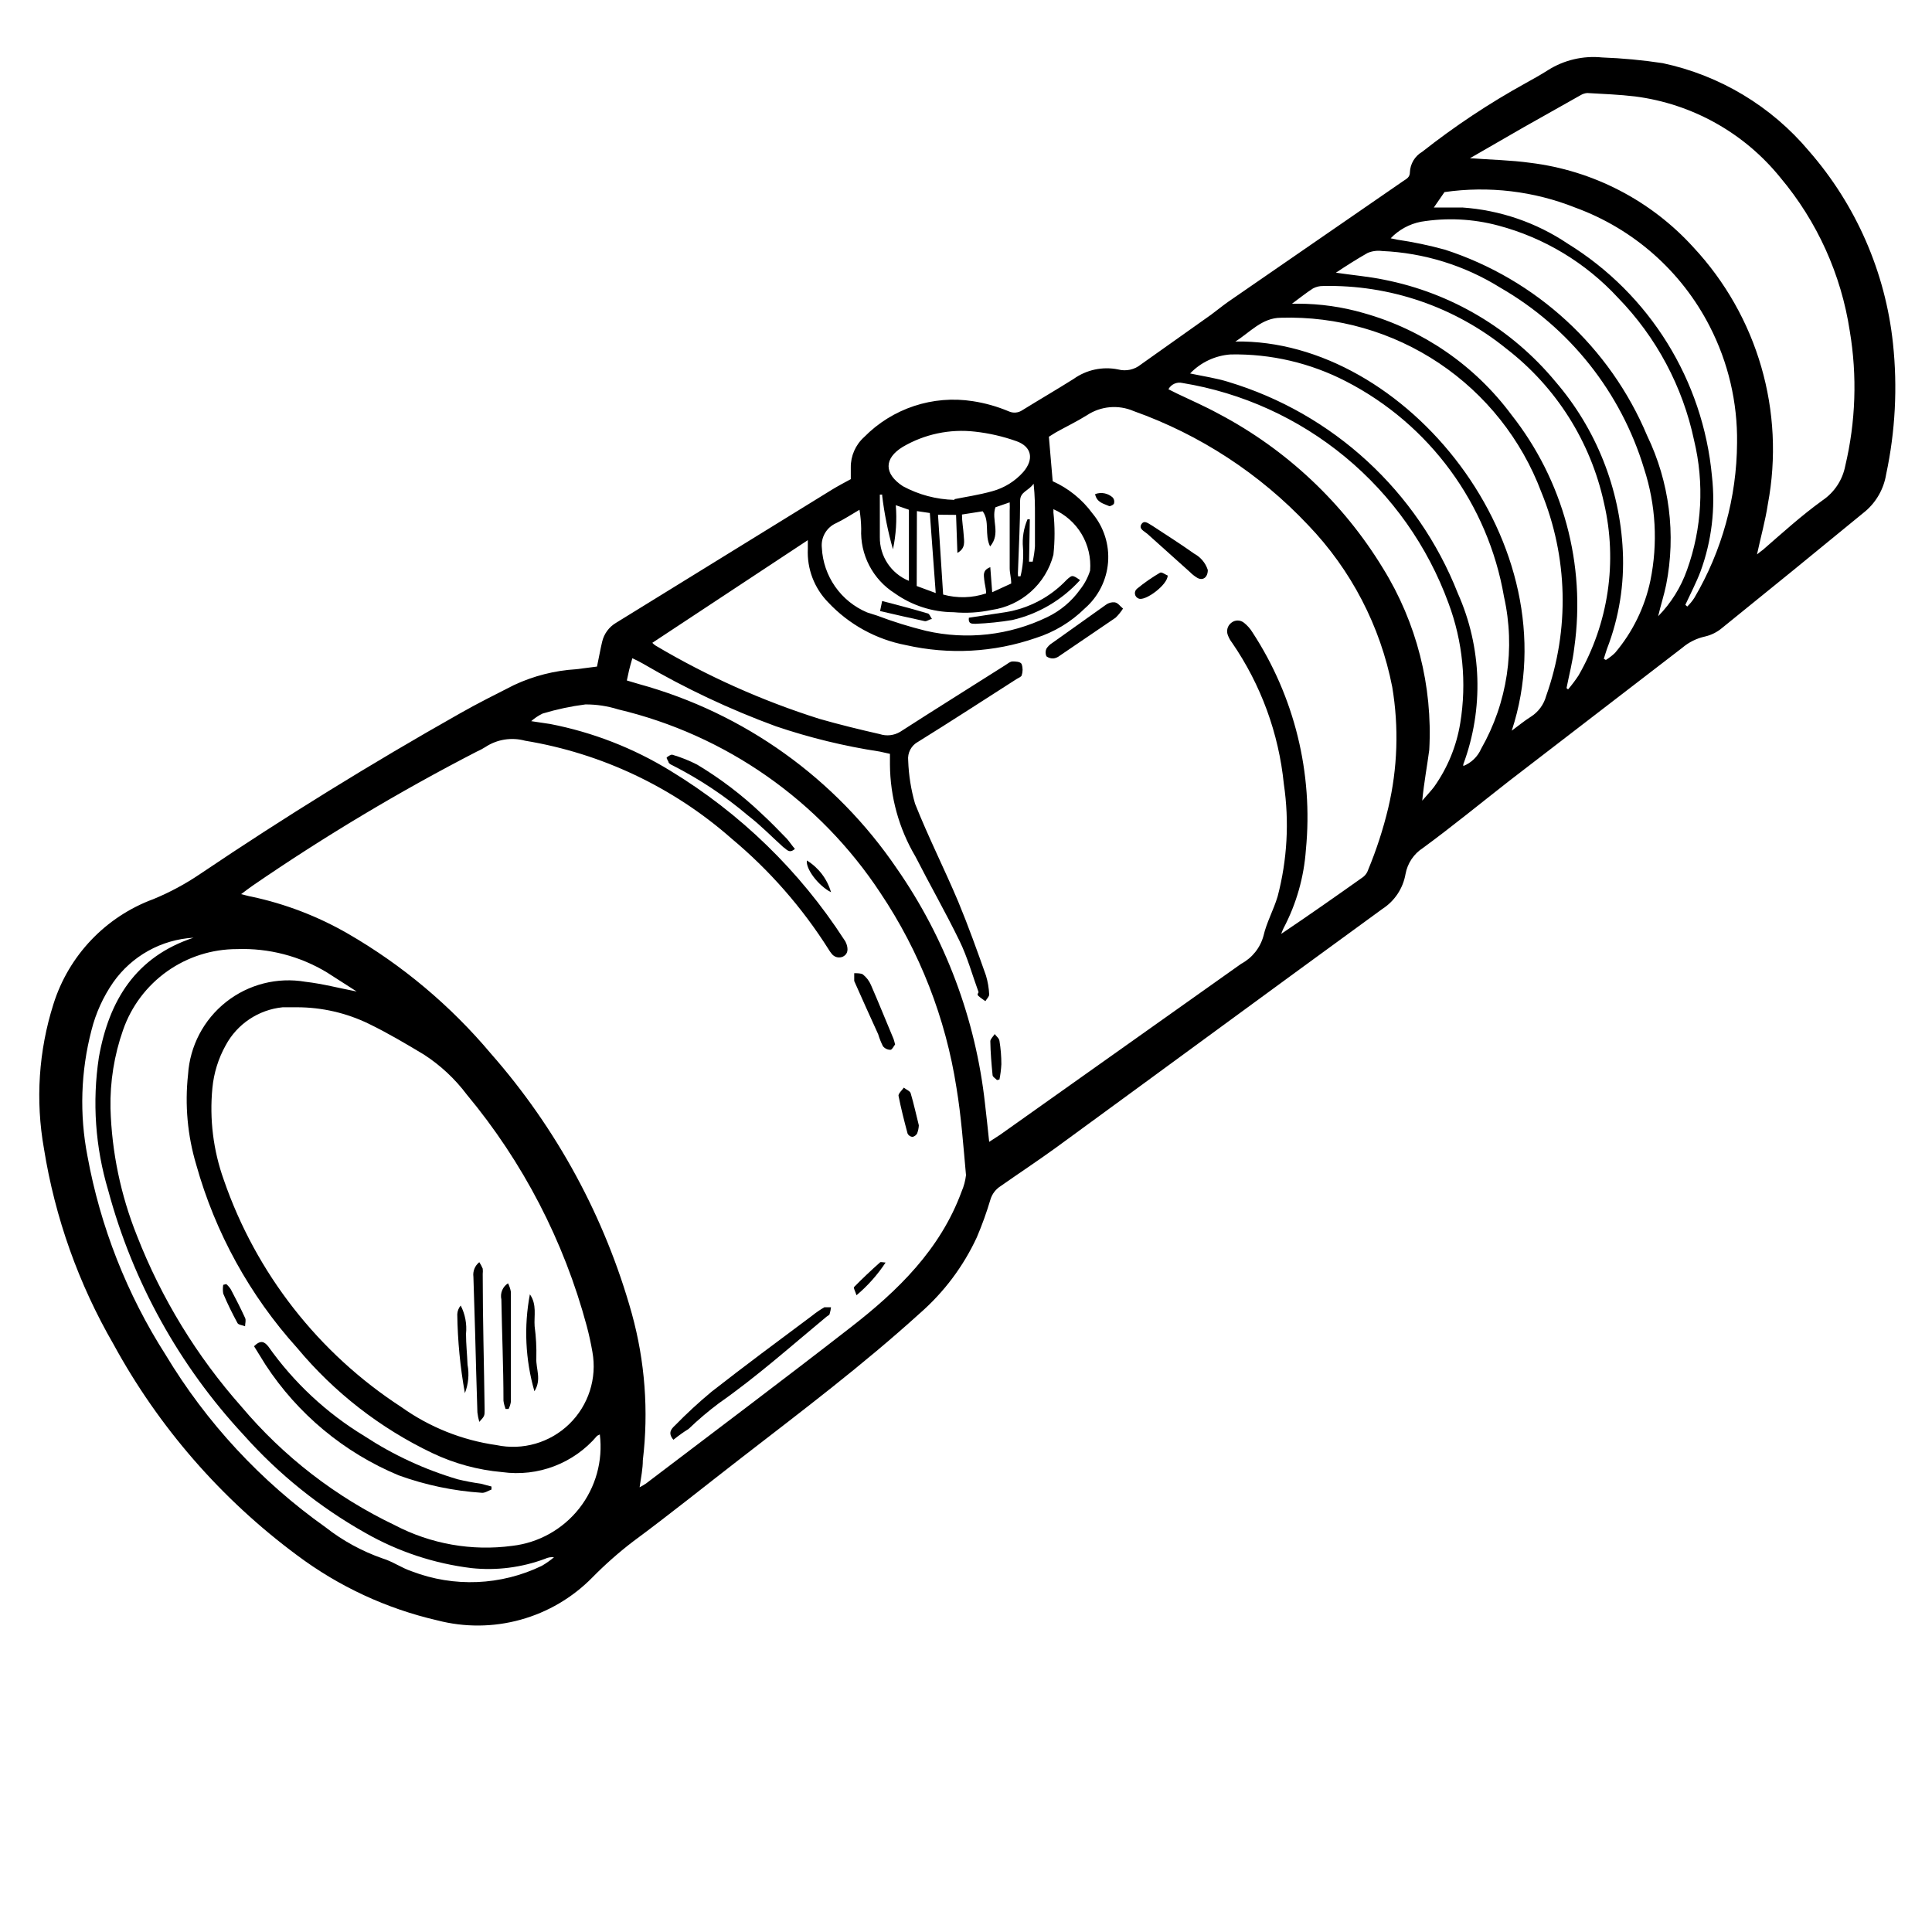 <?xml version="1.0" encoding="UTF-8"?>
<!-- Uploaded to: ICON Repo, www.svgrepo.com, Generator: ICON Repo Mixer Tools -->
<svg fill="#000000" width="800px" height="800px" version="1.1" viewBox="144 144 512 512" xmlns="http://www.w3.org/2000/svg">
 <g>
  <path d="m302.21 320.65c0.504-2.316 0.855-4.434 1.359-6.551 0.484-2.109 1.812-3.934 3.676-5.035l57.184-35.266c1.562-0.957 3.273-1.863 5.039-2.82v-3.074-0.004c-0.039-3.066 1.246-6.004 3.527-8.059 7.508-7.637 18.238-11.184 28.816-9.523 3.254 0.5 6.434 1.398 9.473 2.672 1.191 0.566 2.594 0.449 3.676-0.305 4.484-2.769 9.07-5.441 13.551-8.262h0.004c3.41-2.438 7.68-3.352 11.789-2.519 2.106 0.559 4.356 0.07 6.043-1.309l18.539-13.148c1.512-1.109 2.973-2.316 4.535-3.426l46.453-32.043c0.906-0.605 1.762-1.008 1.762-2.316v-0.004c0.09-2.254 1.328-4.305 3.277-5.438 8.625-6.801 17.789-12.883 27.406-18.188 2.016-1.109 3.981-2.215 5.894-3.426v-0.004c4.273-2.699 9.328-3.887 14.359-3.375 5.379 0.199 10.746 0.703 16.07 1.512 15.148 3.227 28.785 11.418 38.742 23.277 12.488 14.301 20.266 32.105 22.27 50.984 1.238 11.594 0.625 23.312-1.812 34.715-0.613 3.777-2.543 7.223-5.441 9.723-12.629 10.379-25.309 20.707-38.039 30.984-1.309 1.105-2.863 1.883-4.535 2.266-2.211 0.484-4.269 1.504-5.996 2.973l-45.848 35.266c-7.609 5.945-15.113 12.09-22.871 17.785-2.434 1.559-4.113 4.059-4.633 6.902-0.66 3.816-2.891 7.18-6.148 9.27-28.918 21.059-57.738 42.27-86.656 63.379-4.734 3.426-9.621 6.648-14.508 10.078-1.273 0.805-2.223 2.035-2.672 3.477-1.016 3.426-2.227 6.789-3.625 10.074-3.566 7.707-8.719 14.57-15.113 20.152-15.113 13.703-31.188 25.844-47.207 38.238-9.574 7.406-19.145 15.113-28.766 22.219h-0.004c-3.832 2.934-7.449 6.133-10.832 9.574-5.246 5.328-11.801 9.184-19.012 11.172-7.207 1.992-14.812 2.047-22.047 0.164-13.441-3.098-26.09-8.965-37.133-17.23-20.094-14.879-36.703-33.965-48.668-55.922-9.266-16.008-15.516-33.578-18.438-51.844-2.281-12.793-1.418-25.953 2.519-38.34 4.051-12.871 13.836-23.145 26.5-27.809 4.367-1.801 8.535-4.047 12.441-6.703 22.371-15.082 45.309-29.254 68.82-42.523 4.684-2.672 9.473-5.039 14.309-7.508v0.004c5.164-2.414 10.734-3.832 16.426-4.18zm11.285 217.5c0.59-0.305 1.16-0.641 1.711-1.008 18.086-13.754 36.273-27.406 54.211-41.363 12.543-9.723 23.781-20.656 29.422-36.023 0.598-1.379 0.988-2.84 1.16-4.332-0.707-7.758-1.258-15.516-2.519-23.125-2.863-18.48-9.742-36.105-20.152-51.641-16.125-24.492-40.996-41.902-69.527-48.668-2.805-0.883-5.727-1.324-8.664-1.309-3.84 0.488-7.633 1.301-11.336 2.418-1.094 0.531-2.113 1.207-3.023 2.016l5.039 0.754c11.27 2.188 22.055 6.387 31.84 12.395 18.527 11.246 34.273 26.539 46.047 44.738 0.289 0.379 0.508 0.805 0.656 1.258 0.402 1.258 0.402 2.519-0.906 3.223v0.004c-1.074 0.523-2.367 0.203-3.074-0.758-0.297-0.363-0.566-0.75-0.805-1.156-7-11.074-15.688-20.984-25.746-29.375-15.434-13.582-34.375-22.555-54.664-25.895-3.586-0.984-7.422-0.379-10.527 1.664-0.723 0.461-1.48 0.867-2.269 1.207-20.523 10.586-40.359 22.449-59.398 35.52-0.906 0.605-1.762 1.309-3.074 2.266 1.309 0.301 2.016 0.555 2.719 0.656h0.004c8.992 1.914 17.629 5.231 25.594 9.824 14.383 8.312 27.203 19.07 37.887 31.789 17.457 19.863 30.219 43.402 37.332 68.871 3.496 12.652 4.488 25.863 2.922 38.895 0 2.168-0.453 4.484-0.855 7.156zm92.648-91.543 2.871-1.863 63.934-45.344c2.902-1.551 5.035-4.231 5.894-7.406 0.805-3.527 2.672-6.852 3.727-10.379h0.004c2.562-9.727 3.129-19.875 1.66-29.824-1.348-13.434-6.059-26.309-13.703-37.434-0.465-0.598-0.84-1.258-1.109-1.965-0.496-1.176-0.148-2.539 0.859-3.324 0.988-0.832 2.434-0.832 3.426 0 0.879 0.703 1.629 1.555 2.215 2.516 11.129 17.031 16.121 37.34 14.156 57.586-0.508 7.254-2.512 14.32-5.894 20.758-0.246 0.508-0.465 1.031-0.652 1.562 7.508-5.039 14.66-10.078 21.766-15.113h-0.004c0.59-0.469 1.027-1.102 1.262-1.816 2.207-5.324 3.996-10.816 5.34-16.422 2.488-10.52 2.848-21.434 1.059-32.094-3.156-16.133-10.887-31.016-22.27-42.875-12.797-13.602-28.652-23.965-46.25-30.227-4.051-1.75-8.715-1.336-12.395 1.105-2.672 1.664-5.492 3.023-8.211 4.535l-1.863 1.16 1.008 11.789c4.188 1.879 7.816 4.812 10.527 8.516 3.031 3.625 4.519 8.293 4.144 13.004-0.379 4.711-2.59 9.086-6.156 12.184-3.664 3.621-8.141 6.312-13.051 7.859-11.055 3.812-22.957 4.457-34.359 1.867-7.894-1.504-15.113-5.473-20.605-11.336-3.688-3.766-5.641-8.895-5.391-14.16v-2.316l-41.211 27.207c0.266 0.293 0.57 0.547 0.906 0.754 13.672 8.102 28.227 14.609 43.379 19.398 5.289 1.512 10.629 2.82 15.973 4.031h-0.004c1.816 0.602 3.805 0.379 5.441-0.605 9.219-5.945 18.539-11.738 27.809-17.633 0.656-0.402 1.309-1.008 1.965-1.008s2.168 0 2.418 0.754h0.004c0.32 0.93 0.32 1.941 0 2.871 0 0.402-0.805 0.707-1.309 1.008-8.664 5.543-17.332 11.184-26.098 16.625l-0.004 0.004c-1.844 0.965-2.906 2.965-2.668 5.035 0.137 3.856 0.746 7.68 1.812 11.387 3.477 8.766 7.758 17.23 11.438 25.945 2.672 6.449 5.039 13.047 7.356 19.598 0.492 1.641 0.781 3.332 0.855 5.039 0 0.555-0.656 1.16-1.008 1.762-0.605-0.453-1.258-0.855-1.812-1.359-0.555-0.504 0-0.754 0-1.059-1.664-4.535-2.922-9.219-5.039-13.551-3.68-7.559-7.859-14.863-11.688-22.371v0.004c-4.367-7.391-6.695-15.805-6.75-24.387v-2.82l-2.719-0.605h-0.004c-9.348-1.422-18.551-3.664-27.508-6.699-12.227-4.484-24.027-10.047-35.266-16.625-0.855-0.504-1.715-0.906-2.769-1.41-0.352 1.309-0.656 2.215-0.855 3.125-0.203 0.906-0.402 1.762-0.605 2.769l3.223 0.957c27.855 7.648 52.078 24.977 68.316 48.867 12.867 18.5 20.906 39.922 23.375 62.32 0.406 3.277 0.707 6.5 1.109 10.129zm-183.44-35.672h-3.777c-6.398 0.641-12.066 4.414-15.113 10.078-1.949 3.492-3.148 7.352-3.527 11.336-0.797 8.234 0.234 16.543 3.023 24.332 8.543 24.75 25.105 45.938 47.055 60.207 7.469 5.332 16.105 8.785 25.191 10.074 6.957 1.473 14.191-0.613 19.293-5.566 5.106-4.953 7.41-12.121 6.148-19.117-0.402-2.316-0.906-4.637-1.512-6.902-6.043-22.496-16.887-43.414-31.789-61.316-3.129-4.164-6.965-7.746-11.336-10.578-4.785-2.871-9.621-5.742-14.609-8.16l-0.004-0.004c-5.934-2.879-12.445-4.379-19.043-4.383zm80.258 113.21-0.707 0.352c-6.188 7.32-15.695 10.953-25.188 9.625-6.414-0.562-12.68-2.269-18.492-5.039-13.812-6.586-26.035-16.094-35.82-27.859-12.551-13.906-21.707-30.531-26.75-48.566-2.312-7.738-3.047-15.855-2.168-23.883 0.477-7.555 4.141-14.547 10.082-19.238s13.594-6.637 21.055-5.348c4.434 0.504 8.816 1.664 13.551 2.57l-7.859-5.039c-7.172-4.34-15.453-6.492-23.828-6.195-6.648-0.012-13.129 2.051-18.547 5.894-5.422 3.848-9.504 9.289-11.684 15.566-2.34 6.664-3.469 13.695-3.324 20.758 0.332 11.559 2.703 22.969 7.004 33.703 6.484 16.633 15.867 31.984 27.707 45.344 11.152 13.23 24.996 23.93 40.609 31.387 9.559 5.012 20.438 6.93 31.133 5.492 7.008-0.805 13.402-4.379 17.766-9.922 4.359-5.543 6.328-12.602 5.461-19.602zm230.59-338.21c5.644 0.402 10.832 0.504 15.973 1.211h-0.004c16.629 2.027 31.969 9.969 43.23 22.367 17.047 18.266 24.383 43.562 19.746 68.117-0.656 4.332-1.863 8.613-2.871 13.301 0.707-0.605 1.16-0.906 1.613-1.258 5.039-4.383 10.078-8.969 15.719-13.047v-0.004c3.148-2.117 5.324-5.398 6.047-9.121 2.789-11.723 3.199-23.887 1.207-35.77-2.273-14.984-8.637-29.055-18.387-40.656-9.586-11.859-23.371-19.562-38.492-21.516-4.18-0.504-8.465-0.656-12.695-0.906-0.645 0.055-1.266 0.262-1.816 0.605l-15.113 8.516zm11.082 151.7c1.664-1.211 3.273-2.57 5.039-3.68v0.004c2.008-1.27 3.465-3.25 4.082-5.543 6.246-17.562 5.777-36.816-1.309-54.059-5.254-13.918-14.727-25.852-27.094-34.125-12.367-8.273-27.008-12.477-41.879-12.023-5.039 0-8.211 3.879-12.09 6.297 45.09-0.754 89.375 54.008 73.25 103.13zm-85.242-94.664c3.527 0.754 6.801 1.211 10.078 2.215l-0.004 0.004c27.801 8.359 50.23 29.008 60.863 56.023 6.398 14.34 6.926 30.617 1.461 45.34v0.453c2.121-0.84 3.824-2.488 4.734-4.582 6.965-12.215 9.121-26.586 6.047-40.305-4.223-24.52-19.703-45.633-41.816-57.031-9.457-4.902-19.984-7.359-30.633-7.156-4.078 0.289-7.902 2.086-10.73 5.039zm124.04 64.336c3.422-3.488 6.035-7.684 7.656-12.293 3.957-11.008 4.606-22.938 1.863-34.309-3.008-14.246-9.996-27.352-20.152-37.785-8.547-9.27-19.555-15.91-31.738-19.145-6.688-1.793-13.676-2.137-20.508-1.008-3.059 0.598-5.856 2.129-8.008 4.383l1.664 0.352h-0.004c4.301 0.629 8.559 1.52 12.746 2.672 24.168 7.859 43.715 25.844 53.555 49.273 5.922 12.285 7.691 26.168 5.039 39.547-0.555 2.723-1.41 5.289-2.113 8.312zm-24.285 19.043 0.402 0.352v0.004c0.996-1.172 1.922-2.398 2.769-3.68 7.965-13.84 10.379-30.191 6.754-45.746-3.535-16.238-12.688-30.707-25.848-40.859-13.723-11.129-30.953-17.023-48.617-16.625-0.93-0.016-1.852 0.211-2.668 0.656-1.812 1.16-3.477 2.519-5.543 4.031h1.613c5.863 0.012 11.695 0.84 17.328 2.469 15.691 4.391 29.48 13.871 39.199 26.953 13.738 17.418 19.762 39.695 16.676 61.664-0.453 3.832-1.363 7.207-2.066 10.781zm-38.238 29.828c1.309-1.512 2.266-2.519 3.125-3.629h-0.004c3.586-5.035 5.965-10.828 6.953-16.926 1.75-10.691 0.672-21.648-3.121-31.793-5.527-15.105-14.973-28.469-27.367-38.723-12.395-10.25-27.293-17.023-43.168-19.617-1.461-0.34-2.969 0.344-3.68 1.664l2.316 1.16c3.68 1.762 7.406 3.375 10.984 5.34v-0.004c17.941 9.453 32.988 23.59 43.531 40.91 8.934 14.418 13.223 31.23 12.293 48.164-0.555 4.234-1.359 8.414-1.863 13.453zm-22.875-139.91c4.434 0.656 8.664 1.008 12.797 1.863v0.004c17.766 3.5 33.781 13.02 45.344 26.953 10.828 12.555 17.125 28.379 17.887 44.938 0.426 8.832-0.996 17.652-4.184 25.898-0.301 0.855-0.555 1.762-0.855 2.672l0.555 0.301c0.867-0.539 1.68-1.16 2.418-1.867 4.664-5.504 7.883-12.082 9.371-19.145 2.023-9.867 1.453-20.094-1.664-29.672-6.125-20.258-19.746-37.41-38.086-47.965-9.434-5.887-20.23-9.238-31.34-9.723-1.297-0.172-2.617 0.004-3.828 0.504-2.769 1.562-5.691 3.426-8.414 5.238zm92.602 88.016 0.504 0.453c0.703-0.684 1.328-1.441 1.863-2.266 7.344-12.461 11.254-26.648 11.336-41.109 0.148-10.734-2.344-21.34-7.254-30.887-7.473-14.586-20.176-25.812-35.57-31.438-11.008-4.394-22.98-5.82-34.711-4.129l-2.82 4.082h7.508l-0.004-0.004c10 0.684 19.641 3.984 27.961 9.574 21.73 13.402 35.895 36.242 38.242 61.668 0.953 8.516-0.082 17.141-3.023 25.188-1.109 2.922-2.672 5.945-4.031 8.867zm-395.34 88.219c-8.516 0.48-16.344 4.824-21.262 11.789-2.684 3.863-4.648 8.184-5.793 12.746-2.844 10.898-3.207 22.297-1.059 33.352 3.422 18.727 10.453 36.609 20.707 52.648 10.82 17.992 25.246 33.547 42.371 45.695 4.551 3.566 9.656 6.359 15.113 8.262 2.672 0.805 5.039 2.519 7.758 3.426 11.199 4.293 23.668 3.762 34.461-1.461 1.137-0.66 2.215-1.422 3.227-2.266-0.812-0.094-1.633 0.047-2.367 0.402-6.223 2.324-12.898 3.172-19.5 2.469-9.898-1.207-19.453-4.375-28.113-9.32-12.125-6.82-23.039-15.605-32.293-25.996-17.059-18.352-29.371-40.594-35.871-64.789-3.422-11.43-4.266-23.473-2.469-35.27 2.672-15.062 9.773-26.648 25.09-31.688zm176.48-113.41c-2.316 1.359-4.231 2.621-6.246 3.578v-0.004c-2.516 1.137-4.019 3.758-3.731 6.5 0.184 3.695 1.406 7.262 3.527 10.293 2.121 3.031 5.055 5.398 8.465 6.836l2.672 0.855h-0.004c4.234 1.605 8.559 2.949 12.949 4.031 10.801 2.477 22.121 1.195 32.094-3.625 3.477-1.66 6.477-4.172 8.715-7.305 1.191-1.504 2.098-3.211 2.672-5.039 0.273-3.387-0.516-6.777-2.258-9.695-1.742-2.914-4.356-5.215-7.469-6.578 0.023 0.27 0.023 0.539 0 0.805 0.406 3.75 0.406 7.535 0 11.285-0.984 3.781-3.062 7.184-5.977 9.781-2.914 2.602-6.531 4.281-10.395 4.832-3.309 0.707-6.707 0.91-10.078 0.602-5.602-0.027-11.055-1.785-15.617-5.035-2.856-1.812-5.18-4.348-6.734-7.348-1.559-3-2.293-6.356-2.133-9.734-0.027-1.688-0.176-3.371-0.453-5.035zm25.191-2.82c2.672-0.555 6.297-1.059 10.078-2.117h-0.004c3.133-0.867 5.949-2.617 8.113-5.039 2.922-3.375 2.316-6.75-1.812-8.211h-0.004c-3.551-1.262-7.234-2.106-10.98-2.519-6.633-0.758-13.332 0.656-19.094 4.027-5.039 3.074-5.039 7.106 0 10.43 4.199 2.273 8.879 3.516 13.652 3.629zm-4.383 4.133 1.359 21.16v-0.004c3.742 1.035 7.707 0.93 11.387-0.305 0-1.309-0.402-2.469-0.504-3.68-0.102-1.211-0.453-2.469 1.613-3.273l0.504 6.648 5.039-2.316c0-1.512-0.402-2.769-0.402-4.031v-15.113l-0.004 0.004c0.039-0.789 0.039-1.582 0-2.367l-3.777 1.309c-1.16 3.324 1.512 6.902-1.41 10.379-1.562-3.176 0-6.602-1.965-9.32l-5.492 0.855c0 1.914 0.352 3.68 0.453 5.391 0.102 1.715 0.605 3.527-1.664 4.785l-0.352-10.078zm-14.762-5.34h-0.656v11.234-0.004c-0.082 5.098 2.981 9.723 7.707 11.637v-18.84l-3.477-1.211c0.316 3.914 0.062 7.848-0.754 11.688-1.332-4.688-2.293-9.469-2.871-14.309zm9.117 24.234 5.039 1.863-1.562-21.211-3.426-0.504zm29.773-6.449h0.957l0.004-0.004c0.297-1.344 0.5-2.711 0.602-4.082v-8.16c0-2.719 0-5.039-0.352-8.414-1.359 1.914-3.527 2.117-3.578 4.434 0 6.144-0.352 12.242-0.555 18.391l0.004-0.004c-0.055 0.57-0.055 1.145 0 1.715h0.656-0.004c0.617-2.469 0.836-5.019 0.656-7.559-0.238-2.582 0.18-5.18 1.207-7.559h0.605z"/>
  <path d="m322.46 525.55c-1.512-1.762-0.605-2.82 0.352-3.727h0.004c3.098-3.176 6.359-6.184 9.773-9.02 8.766-6.852 17.734-13.504 26.652-20.152 1.016-0.816 2.094-1.559 3.223-2.215h1.762c-0.062 0.578-0.18 1.152-0.352 1.711 0 0.352-0.555 0.555-0.855 0.805-9.422 7.812-18.441 15.871-28.516 22.926-2.809 2.102-5.484 4.371-8.012 6.801-1.309 0.805-2.57 1.715-4.031 2.871z"/>
  <path d="m354.66 368.96c-1.562 1.41-2.266 0-3.074-0.453-3.074-2.769-5.996-5.793-9.27-8.312-6.172-5.238-12.938-9.734-20.152-13.402-0.363-0.145-0.691-0.371-0.957-0.656 0-0.402-0.707-1.211-0.504-1.41 0.203-0.203 1.109-0.855 1.512-0.707 2.262 0.664 4.453 1.543 6.551 2.621 6.172 3.707 11.918 8.082 17.129 13.051 2.316 2.117 4.484 4.383 6.648 6.602 0.707 0.805 1.309 1.762 2.117 2.668z"/>
  <path d="m381.21 420.8c-0.352 0.402-0.754 1.359-1.211 1.41-0.781 0.008-1.523-0.348-2.016-0.957-0.508-1.02-0.93-2.082-1.258-3.172-2.117-4.684-4.281-9.371-6.348-14.105v-2.066c0.754 0 1.762 0 2.266 0.301 0.949 0.742 1.695 1.715 2.168 2.82 2.066 4.734 3.981 9.523 5.996 14.309 0.156 0.48 0.289 0.969 0.402 1.461z"/>
  <path d="m387.5 442.22c-0.035 0.742-0.191 1.473-0.453 2.164-0.262 0.457-0.699 0.785-1.211 0.906-0.555-0.039-1.047-0.363-1.309-0.855-0.906-3.375-1.762-6.75-2.418-10.078 0-0.605 0.906-1.41 1.41-2.117 0.605 0.504 1.613 0.855 1.812 1.461 0.859 2.875 1.512 5.949 2.168 8.52z"/>
  <path d="m378.69 478.59c-2.137 3.242-4.734 6.164-7.707 8.664-0.352-1.109-0.855-1.965-0.656-2.168 2.215-2.266 4.535-4.434 6.902-6.551 0.152-0.148 0.656 0.004 1.461 0.055z"/>
  <path d="m364.23 380.45c-3.426-1.762-6.75-6.246-6.398-8.414 3.106 1.914 5.387 4.914 6.398 8.414z"/>
  <path d="m441.61 305.28c-0.559 0.879-1.219 1.691-1.965 2.418l-14.812 10.078c-0.449 0.363-0.988 0.609-1.562 0.703-0.699 0.074-1.402-0.125-1.965-0.551-0.281-0.645-0.281-1.375 0-2.016 0.414-0.637 0.965-1.172 1.613-1.562 4.684-3.324 9.371-6.648 14.156-10.078 0.668-0.496 1.492-0.727 2.316-0.652 0.91 0.148 1.363 0.957 2.219 1.66z"/>
  <path d="m464.08 295.05c0 2.016-1.359 2.922-2.82 2.066-0.719-0.438-1.379-0.961-1.965-1.562l-11.234-10.078c-0.805-0.707-2.367-1.309-1.562-2.57 0.805-1.258 2.016 0 2.922 0.453 3.68 2.418 7.406 4.785 11.035 7.356v0.004c1.723 0.922 3.023 2.473 3.625 4.332z"/>
  <path d="m453.45 296.52c0 2.469-5.996 6.902-7.707 6.098-0.504-0.188-0.871-0.629-0.965-1.156-0.094-0.527 0.102-1.066 0.508-1.414 1.934-1.59 3.988-3.023 6.148-4.281 0.453-0.254 1.461 0.555 2.016 0.754z"/>
  <path d="m408.21 430.23c-0.402-0.453-1.109-0.805-1.16-1.258-0.301-3.023-0.555-5.996-0.605-9.02 0-0.605 0.754-1.258 1.16-1.914 0.453 0.605 1.211 1.16 1.258 1.812h0.004c0.34 2.047 0.508 4.121 0.504 6.199-0.074 1.352-0.242 2.699-0.504 4.027z"/>
  <path d="m434.21 274.95c1.609-0.609 3.422-0.258 4.688 0.906 0.34 0.402 0.473 0.945 0.352 1.461 0 0.402-1.008 0.906-1.309 0.805-1.414-0.652-3.277-0.906-3.731-3.172z"/>
  <path d="m271.02 478.49c0.348 0.547 0.652 1.117 0.906 1.711 0.051 0.473 0.051 0.945 0 1.414 0 11.992 0.352 23.98 0.504 35.973 0 1.664 0 1.664-1.41 3.223-0.242-0.824-0.41-1.668-0.504-2.519-0.25-7.055-0.402-14.156-0.605-21.211l-0.453-14.711c-0.199-1.477 0.395-2.953 1.562-3.879z"/>
  <path d="m278.63 484.09c0.367 0.711 0.621 1.477 0.758 2.266v29.121c-0.102 0.664-0.305 1.309-0.605 1.914h-0.805c-0.262-0.699-0.449-1.426-0.555-2.168 0-8.918-0.402-17.887-0.555-26.852-0.371-1.656 0.332-3.371 1.762-4.281z"/>
  <path d="m285.63 512.7c-2.41-8.352-2.824-17.152-1.207-25.691 1.914 2.719 1.059 5.691 1.258 8.465v-0.004c0.375 2.805 0.527 5.637 0.453 8.465-0.148 2.773 1.461 5.644-0.504 8.766z"/>
  <path d="m267.2 513.2c-1.246-6.902-1.922-13.895-2.016-20.906 0.039-0.852 0.359-1.668 0.906-2.316 1.188 2.312 1.676 4.918 1.41 7.504 0 2.719 0.301 5.441 0.402 8.16v0.004c0.477 2.535 0.234 5.152-0.703 7.555z"/>
  <path d="m211.32 500.76c1.762-1.715 2.719-1.211 3.727 0h0.004c6.785 9.613 15.48 17.727 25.543 23.828 7.625 4.996 15.941 8.852 24.688 11.438 2.012 0.488 4.043 0.875 6.094 1.16l2.871 0.754v0.805c-0.855 0.301-1.762 0.957-2.57 0.855l0.004 0.004c-7.539-0.5-14.969-2.059-22.066-4.637-14.434-6.016-26.719-16.23-35.27-29.32z"/>
  <path d="m203.96 484.29c0.473 0.41 0.879 0.887 1.211 1.41 1.309 2.469 2.621 5.039 3.777 7.559 0.301 0.605 0 1.461 0 2.215-0.707-0.301-1.762-0.352-2.016-0.855-1.359-2.519-2.621-5.039-3.777-7.809-0.125-0.766-0.125-1.551 0-2.316z"/>
  <path d="m430.23 297.73c-4.762 5.269-11.02 8.961-17.934 10.578-3.234 0.539-6.5 0.875-9.777 1.008-1.059 0-1.965 0-1.762-1.613l9.672-1.461c6.203-0.992 11.906-4.004 16.223-8.562 1.512-1.359 1.512-1.359 3.578 0.051z"/>
  <path d="m377.78 303.27c4.231 1.109 8.113 2.117 11.992 3.273 0.504 0 0.805 0.957 1.211 1.512-0.656 0-1.309 0.656-1.914 0.555-3.828-0.805-7.656-1.715-11.84-2.672z"/>
 </g>
</svg>